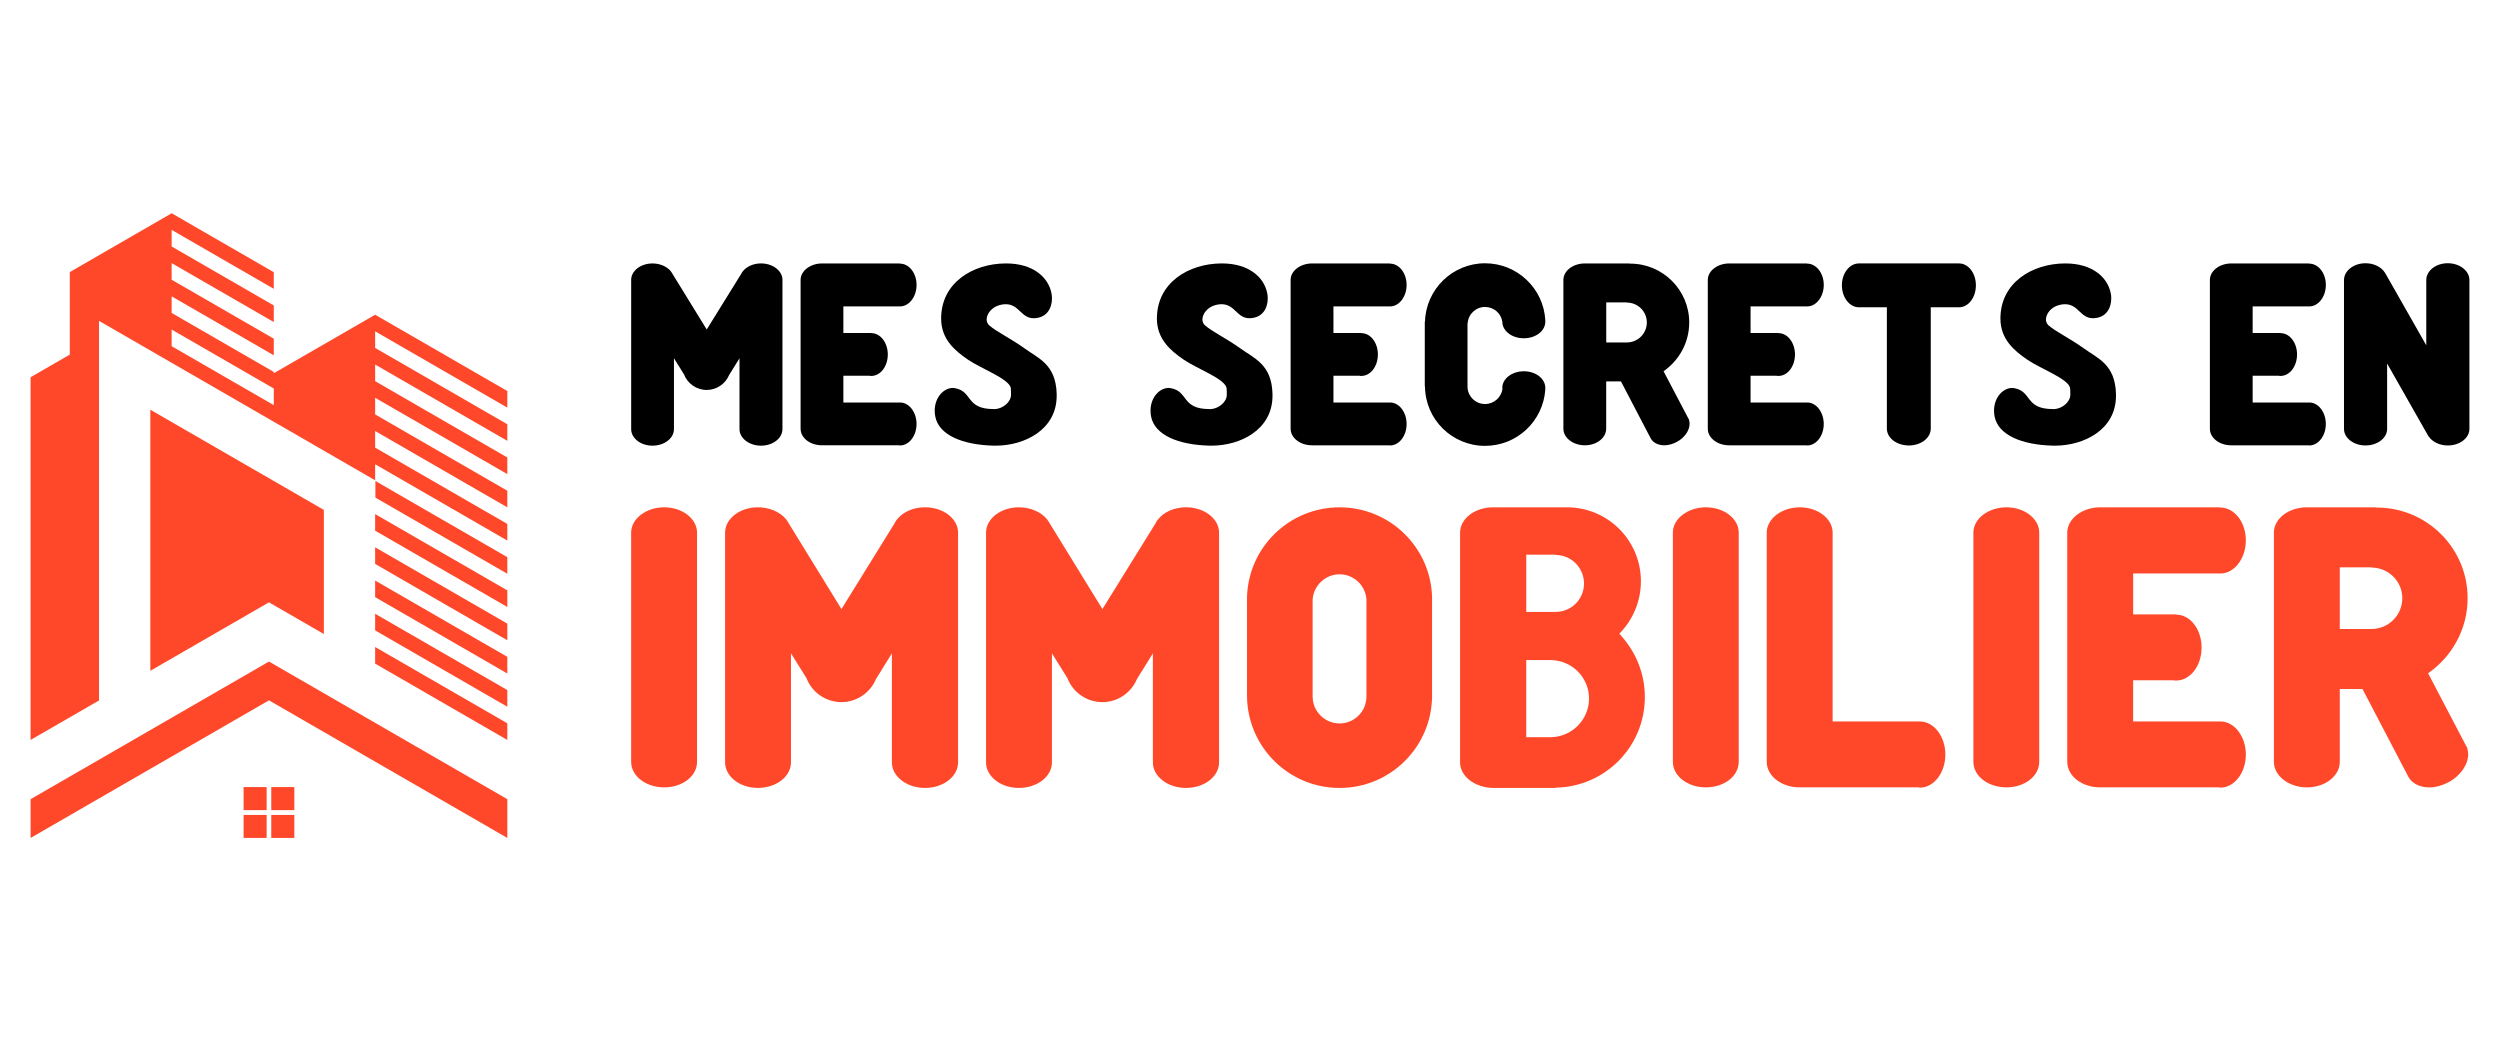 <?xml version="1.0" encoding="utf-8"?>
<!-- Generator: Adobe Illustrator 16.0.0, SVG Export Plug-In . SVG Version: 6.00 Build 0)  -->
<!DOCTYPE svg PUBLIC "-//W3C//DTD SVG 1.1//EN" "http://www.w3.org/Graphics/SVG/1.1/DTD/svg11.dtd">
<svg version="1.1" id="Calque_1" xmlns="http://www.w3.org/2000/svg" xmlns:xlink="http://www.w3.org/1999/xlink" x="0px" y="0px"
	 width="213px" height="89.563px" viewBox="-31.125 -29.438 213 89.563" enable-background="new -31.125 -29.438 213 89.563"
	 xml:space="preserve">
<g>
	<g>
		<path fill="#FF482A" d="M12.099,20.863L0.837,14.361v1.415l11.262,6.501V20.863z M12.099,23.695L0.837,17.192v1.416l11.262,6.506
			V23.695z M12.099,26.525L0.837,20.024v1.415l11.262,6.505V26.525z M12.099,29.356L0.837,22.855v1.416l11.262,6.505V29.356z
			 M-7.798,5.08L-16.5,0.058v-1.417l8.702,5.023V5.08z M0.837,27.103l11.262,6.503v-1.418L0.837,25.686V27.103z M12.099,19.447
			v-1.414l-11.24-6.491v1.416L12.099,19.447z M-22.688-2.1L0.837,11.483v-1.367l11.262,6.501v-1.416l-11.262-6.5V7.285l11.262,6.502
			v-1.415L0.837,5.87V4.453l11.262,6.503V9.54L0.837,3.038V1.621l11.262,6.501V6.708L0.837,0.206v-1.415l11.262,6.501V3.877
			L0.837-2.624l-8.635,4.985V2.25L-16.5-2.774v-1.415l8.702,5.023v-1.416L-16.5-5.604v-1.417l8.702,5.023v-1.415L-16.5-8.437v-1.415
			l8.702,5.023v-1.416l-8.702-5.023l-8.678,5.01v7.031l-3.341,1.929v30.903l5.831-3.364V-2.1z M-8.209,21.881l4.677,2.7V14.007
			L-18.317,5.47v22.244L-8.209,21.881z M-8.013,37.62h1.964v1.964h-1.964V37.62z M-10.372,39.992h1.965v1.963h-1.965V39.992z
			 M-8.013,39.992h1.964v1.963h-1.964V39.992z M-10.372,37.62h1.965v1.964h-1.965V37.62z M12.099,41.955v-3.303L-8.209,26.926
			l-20.31,11.727v3.303l20.31-11.725L12.099,41.955z"/>
	</g>
	<g>
		<g>
			<path d="M33.71,8.533c-1.009,0-1.83-0.637-1.83-1.41c0-0.033,0.015-0.046,0.015-0.063H31.88V1.088l-0.885,1.426
				c-0.31,0.745-1.054,1.272-1.908,1.272c-0.883,0-1.645-0.559-1.938-1.334l-0.853-1.365V7.06v0.063c0,0.773-0.808,1.41-1.831,1.41
				c-1.008,0-1.814-0.637-1.814-1.41V7.06V-5.613c0.015-0.76,0.821-1.38,1.814-1.38c0.651,0,1.227,0.264,1.55,0.652l0.032,0.044
				c0.062,0.079,0.093,0.141,0.141,0.219l2.899,4.713l2.932-4.73c0.031-0.062,0.062-0.123,0.107-0.185l0.018-0.017
				c0.31-0.417,0.9-0.698,1.566-0.698c1.008,0,1.815,0.621,1.83,1.38V7.058v0.063C35.539,7.896,34.733,8.533,33.71,8.533z"/>
			<path d="M45.478-3.332H40.73v2.264h2.39v0.014c0.775,0,1.396,0.823,1.396,1.814c0,1.008-0.62,1.831-1.412,1.831
				c-0.047,0-0.108,0-0.155-0.017H40.73v2.281h4.855c0.76,0.015,1.38,0.838,1.38,1.83c0,1.009-0.637,1.83-1.412,1.83
				c-0.03,0-0.046-0.014-0.076-0.014h-6.578c-0.992,0-1.813-0.621-1.813-1.414V7.043V-5.613c0.017-0.76,0.838-1.38,1.831-1.38h0.154
				h6.467v0.016h0.016c0.775,0,1.412,0.805,1.412,1.814c0,1.008-0.637,1.831-1.412,1.831H45.478z"/>
			<path d="M58.904,4.112v0.17c0,2.9-2.745,4.25-5.196,4.25h-0.154c-2.668-0.063-4.684-0.9-4.994-2.482
				c-0.032-0.171-0.048-0.341-0.048-0.496c0-1.163,0.791-1.938,1.537-1.938c0.062,0,0.123,0,0.171,0.015
				c1.551,0.265,0.9,1.783,3.305,1.783h0.171c0.65-0.062,1.318-0.604,1.318-1.226c0-0.107,0-0.51-0.031-0.619
				c-0.25-0.777-2.512-1.599-3.629-2.358c-1.132-0.774-2.295-1.753-2.295-3.505c0-3.085,2.729-4.683,5.491-4.7h0.046
				c2.265,0,3.583,1.147,3.862,2.528c0.03,0.14,0.045,0.296,0.045,0.45c0,0.791-0.403,1.66-1.533,1.691h-0.032
				c-1.07,0-1.226-1.194-2.374-1.194c-0.14,0-0.31,0.017-0.481,0.063c-0.713,0.17-1.147,0.76-1.147,1.24
				c0,0.185,0.078,0.373,0.217,0.496c0.62,0.542,1.831,1.116,2.979,1.94C57.37,1.118,58.827,1.599,58.904,4.112z"/>
			<path d="M77.292,4.112v0.17c0,2.9-2.745,4.25-5.194,4.25H71.94c-2.667-0.063-4.685-0.9-4.993-2.482
				C66.917,5.879,66.9,5.709,66.9,5.554c0-1.163,0.79-1.938,1.534-1.938c0.064,0,0.124,0,0.173,0.015
				c1.551,0.265,0.898,1.783,3.303,1.783h0.172c0.65-0.062,1.317-0.604,1.317-1.226c0-0.107,0-0.51-0.032-0.619
				c-0.248-0.777-2.512-1.599-3.63-2.358c-1.13-0.774-2.294-1.753-2.294-3.505c0-3.085,2.729-4.683,5.489-4.7h0.048
				c2.265,0,3.583,1.147,3.861,2.528c0.031,0.14,0.046,0.296,0.046,0.45c0,0.791-0.402,1.66-1.535,1.691h-0.03
				c-1.069,0-1.226-1.194-2.374-1.194c-0.138,0-0.31,0.017-0.481,0.063c-0.713,0.17-1.147,0.76-1.147,1.24
				c0,0.185,0.078,0.373,0.218,0.496c0.619,0.542,1.829,1.116,2.979,1.94C75.758,1.118,77.215,1.599,77.292,4.112z"/>
			<path d="M87.229-3.332h-4.745v2.264h2.388v0.014c0.777,0,1.399,0.823,1.399,1.814c0,1.008-0.622,1.831-1.413,1.831
				c-0.047,0-0.11,0-0.156-0.017h-2.218v2.281h4.854c0.759,0.015,1.38,0.838,1.38,1.83c0,1.009-0.635,1.83-1.41,1.83
				c-0.032,0-0.046-0.014-0.08-0.014h-6.574c-0.994,0-1.818-0.621-1.818-1.414V7.043V-5.613c0.017-0.76,0.839-1.38,1.832-1.38h0.153
				h6.469v0.016h0.017c0.774,0,1.41,0.805,1.41,1.814c0,1.008-0.636,1.831-1.41,1.831H87.229z"/>
			<path d="M100.535,3.6v0.154c-0.187,2.685-2.404,4.795-5.135,4.795c-2.807,0-5.088-2.25-5.117-5.057h-0.017v-5.522h0.017
				c0.079-2.759,2.341-4.977,5.117-4.977c2.747,0,4.995,2.157,5.135,4.854v0.123c0,0.791-0.821,1.413-1.829,1.413
				c-1.012,0-1.833-0.622-1.833-1.413c-0.107-0.712-0.73-1.256-1.474-1.256c-0.776,0-1.428,0.606-1.475,1.381h-0.017v0.11v5.29
				v0.031c0.017,0.807,0.685,1.458,1.491,1.458c0.761,0,1.379-0.557,1.491-1.287c-0.018-0.03-0.018-0.062-0.018-0.092
				c0-0.776,0.821-1.411,1.833-1.411C99.714,2.189,100.535,2.824,100.535,3.6z"/>
			<path d="M112.677,6.128c0.012,0.03,0.029,0.047,0.044,0.078l0.045,0.092l0.032,0.063h-0.017c0.03,0.092,0.047,0.2,0.047,0.31
				c0,0.558-0.419,1.195-1.102,1.55c-0.355,0.187-0.715,0.281-1.057,0.281c-0.51,0-0.961-0.217-1.161-0.607
				c0-0.014-0.017-0.014-0.017-0.029l-2.511-4.81h-1.257v3.972v0.06c0,0.777-0.808,1.414-1.815,1.414s-1.832-0.636-1.832-1.414
				v-0.06V-5.613c0.019-0.76,0.824-1.38,1.832-1.38h0.078h3.723v0.016h0.063c2.775,0,5.025,2.249,5.025,5.009
				c0,1.722-0.868,3.242-2.188,4.158L112.677,6.128z M107.479-3.674h-1.752v3.413h1.752c0.945,0,1.706-0.76,1.706-1.707
				c0-0.931-0.761-1.691-1.706-1.691V-3.674z"/>
			<path d="M122.768-3.332h-4.745v2.264h2.388v0.014c0.775,0,1.396,0.823,1.396,1.814c0,1.008-0.621,1.831-1.41,1.831
				c-0.047,0-0.109,0-0.156-0.017h-2.218v2.281h4.855c0.761,0.015,1.38,0.838,1.38,1.83c0,1.009-0.639,1.83-1.41,1.83
				c-0.033,0-0.047-0.014-0.08-0.014h-6.574c-0.994,0-1.815-0.621-1.815-1.414V7.043V-5.613c0.016-0.76,0.838-1.38,1.829-1.38h0.156
				h6.468v0.016h0.017c0.771,0,1.41,0.805,1.41,1.814c0,1.008-0.639,1.831-1.41,1.831H122.768z"/>
			<path d="M133.376-3.257V7.012v0.063c0,0.807-0.84,1.441-1.861,1.441c-1.041,0-1.879-0.634-1.879-1.441V7.012V-3.257h-2.404
				c-0.79-0.015-1.428-0.852-1.428-1.875s0.638-1.845,1.428-1.862h8.549c0.806,0,1.44,0.837,1.44,1.862
				c0,1.039-0.635,1.875-1.44,1.875H133.376z"/>
			<path d="M149.157,4.112v0.17c0,2.9-2.743,4.25-5.197,4.25h-0.153c-2.666-0.063-4.683-0.9-4.992-2.482
				c-0.032-0.171-0.049-0.341-0.049-0.496c0-1.163,0.791-1.938,1.536-1.938c0.061,0,0.123,0,0.173,0.015
				c1.55,0.265,0.899,1.783,3.302,1.783h0.17c0.651-0.062,1.32-0.604,1.32-1.226c0-0.107,0-0.51-0.033-0.619
				c-0.246-0.777-2.514-1.599-3.628-2.358c-1.131-0.774-2.295-1.753-2.295-3.505c0-3.085,2.726-4.683,5.49-4.7h0.045
				c2.262,0,3.583,1.147,3.862,2.528c0.032,0.14,0.046,0.296,0.046,0.45c0,0.791-0.405,1.66-1.534,1.691h-0.031
				c-1.072,0-1.227-1.194-2.374-1.194c-0.141,0-0.31,0.017-0.479,0.063c-0.716,0.17-1.147,0.76-1.147,1.24
				c0,0.185,0.077,0.373,0.217,0.496c0.62,0.542,1.829,1.116,2.977,1.94C147.624,1.118,149.081,1.599,149.157,4.112z"/>
			<path d="M165.547-3.332h-4.746v2.264h2.387v0.014c0.776,0,1.396,0.823,1.396,1.814c0,1.008-0.62,1.831-1.413,1.831
				c-0.046,0-0.106,0-0.151-0.017h-2.219v2.281h4.855c0.759,0.015,1.379,0.838,1.379,1.83c0,1.009-0.639,1.83-1.413,1.83
				c-0.029,0-0.047-0.014-0.078-0.014h-6.572c-0.994,0-1.815-0.621-1.815-1.414V7.043V-5.613c0.017-0.76,0.835-1.38,1.829-1.38
				h0.153h6.471v0.016h0.014c0.775,0,1.413,0.805,1.413,1.814c0,1.008-0.638,1.831-1.413,1.831H165.547z"/>
			<path d="M177.423,8.516c-0.695,0-1.317-0.309-1.61-0.758h-0.019l-3.535-6.221v5.567c0,0.777-0.822,1.411-1.842,1.411
				c-1.012,0-1.834-0.635-1.834-1.411V-5.598c0.016-0.776,0.822-1.412,1.834-1.412c0.729,0,1.347,0.325,1.643,0.791l0.029,0.044
				c0.018,0.017,0.018,0.032,0.03,0.049l3.475,6.108v-5.581c0.015-0.776,0.821-1.412,1.83-1.412c1.011,0,1.832,0.636,1.845,1.412
				V7.104C179.269,7.882,178.45,8.516,177.423,8.516z"/>
		</g>
		<g>
			<path fill="#FF482A" d="M25.467,37.646c-1.554,0-2.818-0.956-2.818-2.175V35.4V15.909c0.024-1.171,1.289-2.125,2.818-2.125
				c1.53,0,2.771,0.953,2.796,2.125V35.4v0.071C28.263,36.69,27.021,37.646,25.467,37.646z"/>
			<path fill="#FF482A" d="M47.683,37.695c-1.553,0-2.82-0.979-2.82-2.176c0-0.048,0.025-0.07,0.025-0.094h-0.025v-9.197
				l-1.36,2.197c-0.479,1.146-1.624,1.958-2.938,1.958c-1.36,0-2.533-0.86-2.985-2.055l-1.314-2.102v9.196v0.095
				c0,1.195-1.242,2.176-2.819,2.176c-1.552,0-2.794-0.98-2.794-2.176v-0.095V15.909c0.025-1.171,1.265-2.125,2.794-2.125
				c1.004,0,1.888,0.405,2.389,1.001l0.048,0.071c0.096,0.119,0.145,0.215,0.215,0.335l4.468,7.263l4.514-7.287
				c0.049-0.095,0.097-0.191,0.167-0.286l0.023-0.025c0.479-0.644,1.386-1.074,2.413-1.074c1.552,0,2.795,0.953,2.818,2.125v19.515
				v0.095C50.5,36.717,49.258,37.695,47.683,37.695z"/>
			<path fill="#FF482A" d="M69.919,37.695c-1.553,0-2.819-0.979-2.819-2.176c0-0.048,0.023-0.07,0.023-0.094H67.1v-9.197
				l-1.363,2.198c-0.478,1.146-1.624,1.959-2.938,1.959c-1.361,0-2.531-0.861-2.986-2.056l-1.313-2.102v9.197v0.094
				c0,1.197-1.243,2.176-2.819,2.176c-1.552,0-2.795-0.979-2.795-2.176v-0.094V15.909c0.024-1.171,1.268-2.125,2.795-2.125
				c1.004,0,1.887,0.405,2.389,1.001l0.048,0.071c0.095,0.119,0.143,0.215,0.216,0.335l4.467,7.263l4.515-7.287
				c0.048-0.095,0.096-0.191,0.167-0.286l0.025-0.025c0.477-0.644,1.385-1.074,2.413-1.074c1.55,0,2.794,0.953,2.819,2.125v19.515
				v0.095C72.738,36.717,71.493,37.695,69.919,37.695z"/>
			<path fill="#FF482A" d="M90.888,29.933c-0.071,4.299-3.56,7.763-7.881,7.763c-4.326,0-7.813-3.464-7.886-7.763V21.43
				c0.119-4.252,3.608-7.644,7.886-7.644c4.271,0,7.761,3.39,7.881,7.644v0.236v8.123V29.933z M85.296,21.714v-0.095
				c-0.093-1.196-1.095-2.127-2.289-2.127c-1.195,0-2.199,0.931-2.295,2.127v0.168v8.121v0.047c0.022,1.242,1.052,2.244,2.295,2.244
				c1.261,0,2.289-1.025,2.289-2.291v-0.095v-7.931v-0.094V21.714z"/>
			<path fill="#FF482A" d="M109.016,29.955c0,4.228-3.39,7.644-7.596,7.715v0.025h-5.326c-1.553-0.025-2.82-0.979-2.82-2.176v-0.094
				V15.909c0.024-1.171,1.266-2.125,2.82-2.125h6.28c3.488,0,6.307,2.816,6.307,6.307c0,1.743-0.715,3.319-1.842,4.466
				C108.178,25.967,109.016,27.852,109.016,29.955z M101.397,17.845v-0.025h-2.484v4.876h2.484h0.023
				c1.335,0,2.413-1.076,2.413-2.414s-1.078-2.437-2.413-2.437H101.397z M100.94,26.802h-2.029v6.568h2.029h0.027
				c1.813,0,3.294-1.481,3.294-3.298c0-1.813-1.481-3.271-3.294-3.271H100.94z"/>
			<path fill="#FF482A" d="M114.222,37.646c-1.553,0-2.818-0.956-2.818-2.175V35.4V15.909c0.022-1.171,1.287-2.125,2.818-2.125
				c1.528,0,2.771,0.953,2.793,2.125V35.4v0.071C117.015,36.69,115.771,37.646,114.222,37.646z"/>
			<path fill="#FF482A" d="M132.445,37.67c-0.049,0-0.071-0.025-0.118-0.025h-10.129c-1.528,0-2.796-0.955-2.796-2.174v-0.071
				v-19.49c0.024-1.171,1.29-2.125,2.82-2.125c1.525,0,2.769,0.953,2.794,2.125v16.123h7.478c1.17,0.026,2.125,1.292,2.125,2.819
				C134.619,36.406,133.64,37.67,132.445,37.67z"/>
			<path fill="#FF482A" d="M139.825,37.646c-1.553,0-2.817-0.956-2.817-2.175V35.4V15.909c0.021-1.171,1.287-2.125,2.817-2.125
				c1.528,0,2.769,0.953,2.793,2.125V35.4v0.071C142.618,36.69,141.375,37.646,139.825,37.646z"/>
			<path fill="#FF482A" d="M157.929,19.424h-7.309v3.483h3.678v0.026c1.196,0,2.152,1.264,2.152,2.794
				c0,1.552-0.956,2.818-2.178,2.818c-0.068,0-0.164,0-0.238-0.025h-3.416v3.512h7.479c1.17,0.026,2.124,1.292,2.124,2.819
				c0,1.555-0.978,2.818-2.173,2.818c-0.048,0-0.071-0.023-0.121-0.023h-10.126c-1.529,0-2.796-0.956-2.796-2.175V35.4V15.909
				c0.026-1.171,1.29-2.125,2.817-2.125h0.242h9.96v0.022h0.024c1.194,0,2.172,1.243,2.172,2.795c0,1.554-0.978,2.822-2.172,2.822
				H157.929z"/>
			<path fill="#FF482A" d="M178.926,33.992c0.022,0.046,0.047,0.072,0.069,0.12l0.073,0.143l0.047,0.096h-0.024
				c0.048,0.146,0.073,0.31,0.073,0.477c0,0.861-0.646,1.84-1.697,2.391c-0.549,0.286-1.099,0.429-1.624,0.429
				c-0.79,0-1.481-0.333-1.791-0.93c0-0.026-0.024-0.026-0.024-0.05l-3.869-7.404h-1.934v6.115v0.094
				c0,1.195-1.243,2.175-2.796,2.175c-1.551,0-2.817-0.979-2.817-2.175v-0.094V15.909c0.021-1.171,1.265-2.125,2.817-2.125h0.121
				h5.73v0.022h0.097c4.274,0,7.739,3.463,7.739,7.715c0,2.652-1.336,4.994-3.368,6.402L178.926,33.992z M170.922,18.896h-2.697
				v5.254h2.697c1.457,0,2.629-1.17,2.629-2.627c0-1.432-1.172-2.602-2.629-2.602V18.896L170.922,18.896z"/>
		</g>
	</g>
</g>
</svg>
